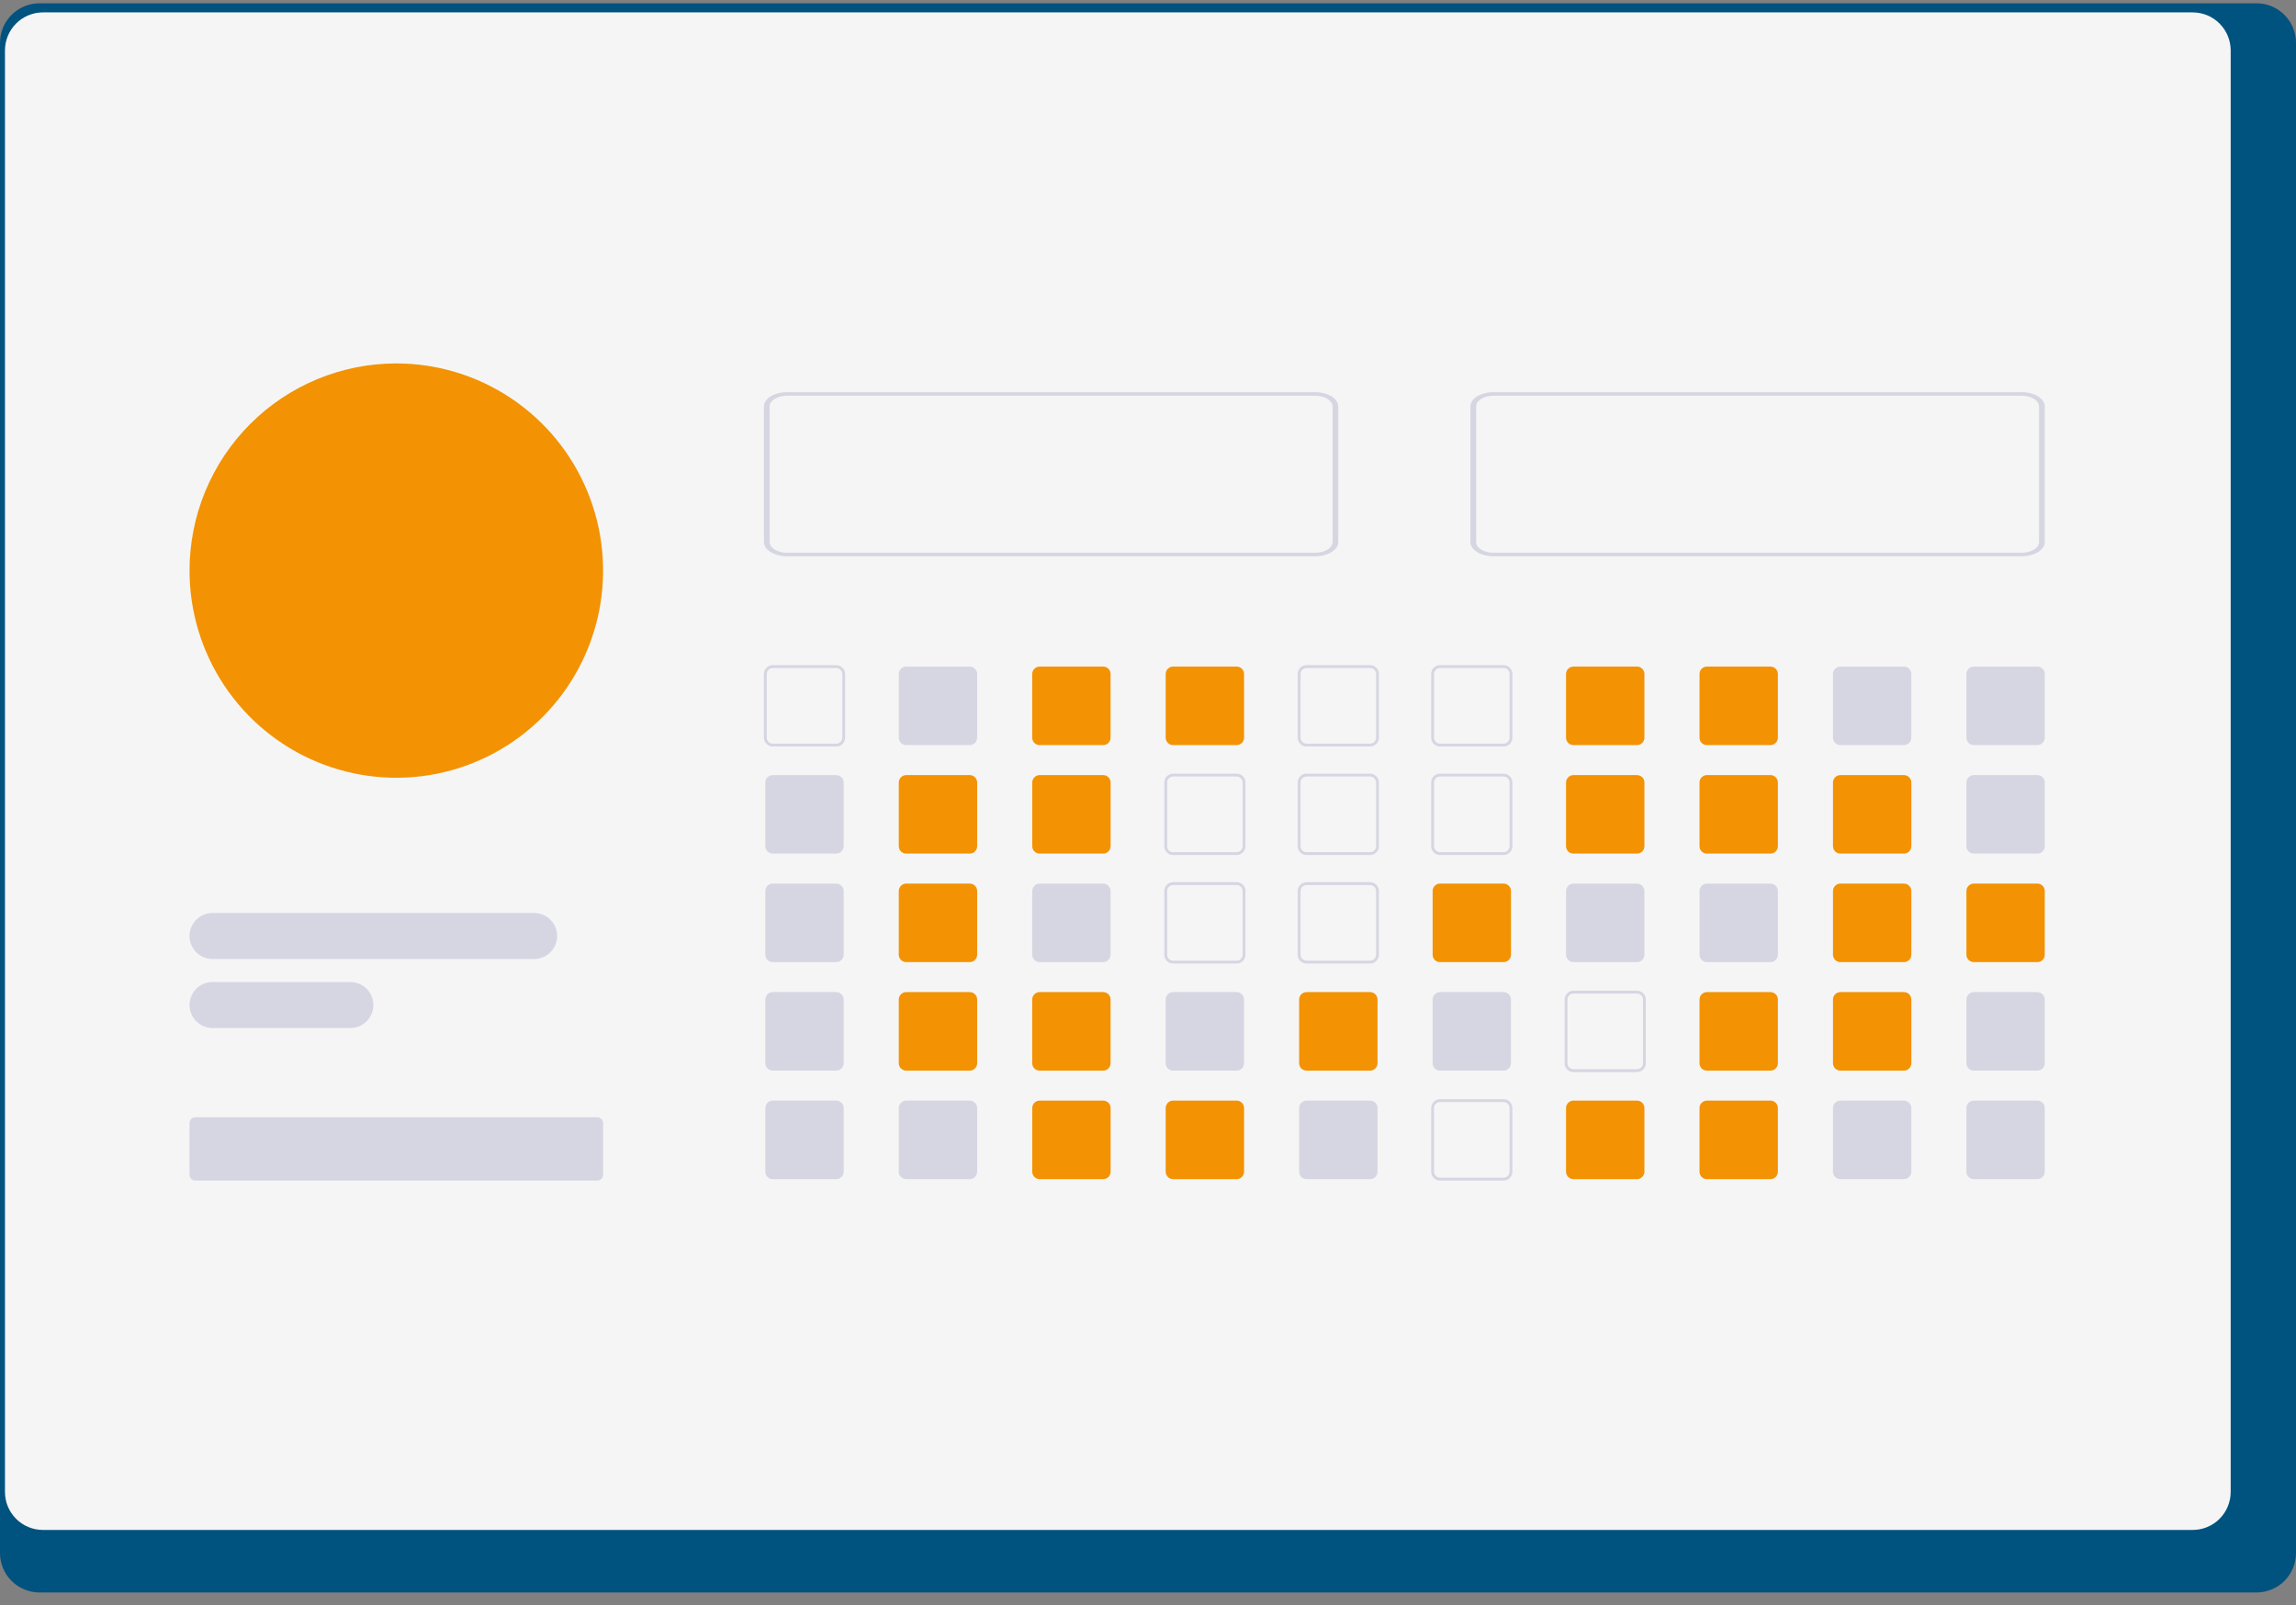 <svg width="143" height="100" viewBox="0 0 143 100" fill="none" xmlns="http://www.w3.org/2000/svg">
<rect x="0" y="0" width="143" height="100" fill="#808080" stroke="none"/>
<g clip-path="url(#clip0_2200_16530)">
<path d="M140.565 0.205H2.435C1.784 0.212 1.162 0.477 0.705 0.942C0.249 1.407 -0.005 2.035 6.73123e-05 2.687V96.728C-0.004 97.38 0.25 98.007 0.707 98.471C1.163 98.935 1.785 99.199 2.435 99.205H140.565C141.215 99.199 141.837 98.935 142.293 98.471C142.749 98.007 143.004 97.38 143 96.728V2.687C143.005 2.035 142.751 1.407 142.295 0.942C141.838 0.477 141.216 0.212 140.565 0.205H140.565Z" fill="#00527F"/>
<path d="M136.571 0.772H2.67C2.043 0.774 1.443 1.024 1 1.468C0.557 1.913 0.309 2.515 0.309 3.143V92.944C0.309 93.571 0.559 94.172 1.001 94.616C1.444 95.059 2.044 95.309 2.67 95.31H136.571C137.197 95.309 137.797 95.059 138.24 94.616C138.682 94.172 138.931 93.571 138.932 92.944V3.143C138.932 2.515 138.684 1.913 138.241 1.469C137.799 1.024 137.199 0.774 136.572 0.773L136.571 0.772Z" fill="#F5F5F5"/>
<path d="M24.683 22.64C27.23 22.64 29.72 23.397 31.838 24.815C33.956 26.233 35.607 28.248 36.581 30.607C37.556 32.965 37.811 35.559 37.314 38.063C36.817 40.566 35.591 42.866 33.79 44.671C31.989 46.475 29.694 47.705 27.196 48.203C24.698 48.701 22.108 48.445 19.755 47.468C17.402 46.491 15.39 44.837 13.975 42.715C12.56 40.593 11.805 38.098 11.805 35.545C11.805 32.122 13.162 28.84 15.577 26.42C17.992 23.999 21.268 22.64 24.683 22.64Z" fill="#F39202"/>
<path d="M13.236 56.875H33.269C33.648 56.875 34.012 57.026 34.281 57.295C34.549 57.564 34.7 57.928 34.7 58.309C34.7 58.689 34.549 59.054 34.281 59.323C34.012 59.592 33.648 59.743 33.269 59.743H13.236C12.856 59.743 12.492 59.592 12.224 59.323C11.955 59.054 11.805 58.689 11.805 58.309C11.805 57.928 11.955 57.564 12.224 57.295C12.492 57.026 12.856 56.875 13.236 56.875Z" fill="#D6D6E3"/>
<path d="M13.236 61.177H21.821C22.201 61.177 22.565 61.328 22.833 61.597C23.102 61.865 23.252 62.23 23.252 62.611C23.252 62.991 23.102 63.356 22.833 63.624C22.565 63.893 22.201 64.044 21.821 64.044H13.236C12.856 64.044 12.492 63.893 12.224 63.624C11.955 63.356 11.805 62.991 11.805 62.611C11.805 62.23 11.955 61.865 12.224 61.597C12.492 61.328 12.856 61.177 13.236 61.177Z" fill="#D6D6E3"/>
<path d="M12.162 69.601H37.204C37.299 69.601 37.39 69.639 37.457 69.706C37.524 69.773 37.562 69.865 37.562 69.96V73.186C37.562 73.281 37.524 73.372 37.457 73.439C37.39 73.507 37.299 73.544 37.204 73.544H12.162C12.068 73.544 11.977 73.507 11.909 73.439C11.842 73.372 11.805 73.281 11.805 73.186V69.96C11.805 69.865 11.842 69.773 11.909 69.706C11.977 69.639 12.068 69.601 12.162 69.601Z" fill="#D6D6E3"/>
<path d="M49.009 24.654C48.417 24.654 47.936 24.953 47.936 25.321V33.765C47.936 34.133 48.417 34.432 49.009 34.432H81.921C82.513 34.432 82.994 34.133 82.994 33.765V25.321C82.994 24.953 82.513 24.654 81.921 24.654H49.009ZM49.009 24.432H81.921C82.711 24.432 83.352 24.83 83.352 25.321V33.765C83.352 34.256 82.711 34.654 81.921 34.654H49.009C48.219 34.654 47.578 34.256 47.578 33.765V25.321C47.578 24.83 48.219 24.432 49.009 24.432Z" fill="#D6D6E3"/>
<path d="M93.011 24.654C92.419 24.654 91.938 24.953 91.938 25.321V33.765C91.938 34.133 92.419 34.432 93.011 34.432H125.923C126.515 34.432 126.996 34.133 126.996 33.765V25.321C126.996 24.953 126.515 24.654 125.923 24.654H93.011ZM93.011 24.432H125.923C126.713 24.432 127.354 24.83 127.354 25.321V33.765C127.354 34.256 126.713 34.654 125.923 34.654H93.011C92.221 34.654 91.58 34.256 91.58 33.765V25.321C91.58 24.83 92.221 24.432 93.011 24.432Z" fill="#D6D6E3"/>
<path d="M48.129 41.436H52.086C52.232 41.437 52.372 41.495 52.475 41.599C52.578 41.702 52.636 41.842 52.637 41.988V45.955C52.636 46.101 52.578 46.241 52.475 46.344C52.372 46.447 52.232 46.505 52.086 46.505H48.128C47.982 46.505 47.842 46.447 47.739 46.344C47.636 46.241 47.578 46.101 47.578 45.955V41.988C47.578 41.842 47.636 41.702 47.74 41.598C47.843 41.495 47.983 41.436 48.129 41.436ZM52.086 46.327C52.185 46.327 52.279 46.288 52.349 46.218C52.419 46.148 52.459 46.053 52.459 45.954V41.988C52.459 41.889 52.419 41.794 52.349 41.724C52.279 41.654 52.185 41.614 52.086 41.614H48.129C48.03 41.614 47.936 41.653 47.866 41.723C47.796 41.794 47.756 41.889 47.756 41.988V45.955C47.756 46.053 47.795 46.148 47.865 46.218C47.935 46.288 48.029 46.327 48.128 46.327L52.086 46.327Z" fill="#D6D6E3"/>
<path d="M52.085 48.285H48.128C48.067 48.285 48.007 48.297 47.951 48.32C47.895 48.343 47.844 48.378 47.801 48.421C47.758 48.464 47.724 48.515 47.701 48.571C47.678 48.627 47.666 48.688 47.666 48.748V52.715C47.666 52.775 47.678 52.835 47.702 52.891C47.725 52.947 47.759 52.998 47.802 53.041C47.845 53.084 47.895 53.118 47.952 53.141C48.008 53.164 48.068 53.176 48.128 53.175H52.085C52.207 53.175 52.324 53.127 52.411 53.041C52.497 52.954 52.546 52.837 52.547 52.715V48.748C52.547 48.626 52.498 48.508 52.411 48.421C52.325 48.334 52.207 48.285 52.085 48.285L52.085 48.285Z" fill="#D6D6E3"/>
<path d="M52.085 55.045H48.128C48.005 55.045 47.888 55.093 47.801 55.18C47.715 55.267 47.666 55.385 47.666 55.508V59.473C47.666 59.534 47.678 59.594 47.701 59.65C47.724 59.706 47.758 59.758 47.801 59.801C47.844 59.844 47.895 59.878 47.951 59.901C48.007 59.924 48.067 59.936 48.128 59.936H52.085C52.207 59.936 52.325 59.887 52.412 59.8C52.498 59.714 52.547 59.596 52.547 59.473V55.508C52.547 55.385 52.498 55.267 52.411 55.181C52.325 55.094 52.207 55.045 52.085 55.045Z" fill="#D6D6E3"/>
<path d="M52.54 62.185C52.52 62.079 52.464 61.982 52.381 61.913C52.298 61.843 52.193 61.805 52.085 61.804H48.128C48.005 61.804 47.888 61.853 47.801 61.94C47.715 62.027 47.666 62.144 47.666 62.267V66.232C47.666 66.293 47.678 66.353 47.701 66.41C47.724 66.466 47.758 66.517 47.801 66.56C47.844 66.603 47.895 66.637 47.951 66.66C48.007 66.684 48.067 66.695 48.128 66.695H52.085C52.207 66.695 52.325 66.647 52.412 66.56C52.498 66.473 52.547 66.355 52.547 66.232V62.268C52.547 62.24 52.545 62.213 52.54 62.186L52.54 62.185Z" fill="#D6D6E3"/>
<path d="M52.264 68.6C52.208 68.576 52.147 68.564 52.086 68.564H48.128C48.067 68.564 48.007 68.576 47.951 68.599C47.895 68.622 47.844 68.656 47.801 68.699C47.758 68.742 47.724 68.793 47.701 68.85C47.678 68.906 47.666 68.966 47.666 69.027V72.992C47.666 73.053 47.678 73.114 47.701 73.17C47.724 73.226 47.758 73.277 47.801 73.32C47.844 73.364 47.895 73.398 47.951 73.421C48.007 73.444 48.067 73.456 48.128 73.456H52.085C52.207 73.455 52.325 73.407 52.411 73.32C52.498 73.233 52.547 73.115 52.547 72.992V69.027C52.547 68.936 52.52 68.847 52.47 68.771C52.419 68.695 52.348 68.636 52.264 68.6V68.6Z" fill="#D6D6E3"/>
<path d="M60.398 41.525H56.441C56.318 41.525 56.201 41.574 56.114 41.661C56.027 41.748 55.979 41.865 55.978 41.988V45.955C55.979 46.016 55.991 46.076 56.014 46.132C56.037 46.188 56.071 46.239 56.114 46.281C56.157 46.324 56.208 46.358 56.264 46.381C56.32 46.404 56.38 46.416 56.441 46.416H60.398C60.52 46.416 60.637 46.367 60.724 46.281C60.81 46.194 60.859 46.077 60.86 45.955V41.988C60.859 41.865 60.81 41.748 60.724 41.661C60.637 41.574 60.52 41.525 60.398 41.525Z" fill="#D6D6E3"/>
<path d="M60.398 48.285H56.441C56.38 48.285 56.32 48.297 56.264 48.32C56.208 48.343 56.157 48.377 56.114 48.421C56.071 48.464 56.037 48.515 56.014 48.571C55.99 48.627 55.978 48.688 55.978 48.748V52.715C55.979 52.775 55.991 52.835 56.014 52.891C56.037 52.947 56.071 52.998 56.114 53.041C56.157 53.084 56.208 53.118 56.264 53.141C56.32 53.164 56.38 53.176 56.441 53.175H60.398C60.52 53.175 60.637 53.127 60.724 53.041C60.81 52.954 60.859 52.837 60.86 52.715V48.748C60.859 48.626 60.81 48.508 60.724 48.421C60.637 48.334 60.52 48.285 60.398 48.285V48.285Z" fill="#F39202"/>
<path d="M60.398 55.045H56.441C56.318 55.045 56.201 55.093 56.114 55.18C56.027 55.267 55.979 55.385 55.978 55.508V59.473C55.978 59.534 55.99 59.594 56.013 59.65C56.037 59.707 56.071 59.758 56.114 59.801C56.157 59.844 56.208 59.878 56.264 59.901C56.32 59.924 56.38 59.936 56.441 59.936H60.398C60.52 59.936 60.638 59.887 60.724 59.8C60.811 59.714 60.86 59.596 60.86 59.473V55.508C60.859 55.385 60.81 55.267 60.724 55.181C60.637 55.094 60.52 55.045 60.398 55.045Z" fill="#F39202"/>
<path d="M60.397 61.804H56.441C56.344 61.804 56.249 61.835 56.171 61.892C56.092 61.949 56.034 62.029 56.003 62.121C55.987 62.168 55.978 62.218 55.978 62.267V66.233C55.978 66.293 55.99 66.354 56.013 66.41C56.037 66.466 56.071 66.517 56.114 66.56C56.157 66.603 56.208 66.638 56.264 66.661C56.32 66.684 56.38 66.696 56.441 66.696H60.398C60.52 66.696 60.638 66.647 60.724 66.56C60.811 66.473 60.86 66.355 60.86 66.233V62.268C60.859 62.145 60.811 62.027 60.724 61.941C60.637 61.854 60.52 61.805 60.397 61.804Z" fill="#F39202"/>
<path d="M60.397 68.564H56.441C56.38 68.564 56.32 68.576 56.264 68.599C56.207 68.623 56.156 68.657 56.114 68.7C56.071 68.743 56.037 68.794 56.013 68.85C55.99 68.906 55.978 68.966 55.978 69.027V72.993C55.978 73.053 55.99 73.114 56.013 73.17C56.037 73.226 56.071 73.277 56.114 73.32C56.157 73.363 56.208 73.397 56.264 73.421C56.32 73.444 56.38 73.456 56.441 73.456H60.398C60.52 73.456 60.638 73.407 60.724 73.32C60.811 73.233 60.86 73.115 60.86 72.993V69.027C60.86 68.904 60.811 68.787 60.724 68.7C60.638 68.613 60.52 68.564 60.397 68.564Z" fill="#D6D6E3"/>
<path d="M68.708 41.525H64.751C64.629 41.525 64.511 41.574 64.424 41.661C64.338 41.748 64.289 41.865 64.289 41.988V45.955C64.289 46.016 64.301 46.076 64.325 46.132C64.348 46.188 64.382 46.239 64.425 46.281C64.468 46.324 64.519 46.358 64.575 46.381C64.631 46.404 64.691 46.416 64.751 46.416H68.708C68.83 46.416 68.947 46.367 69.034 46.281C69.121 46.194 69.169 46.077 69.17 45.955V41.988C69.17 41.865 69.121 41.748 69.034 41.661C68.948 41.574 68.83 41.525 68.708 41.525H68.708Z" fill="#F39202"/>
<path d="M68.71 48.285H64.753C64.692 48.285 64.632 48.297 64.576 48.32C64.52 48.343 64.469 48.378 64.426 48.421C64.383 48.464 64.349 48.515 64.326 48.571C64.303 48.627 64.291 48.688 64.291 48.748V52.715C64.291 52.775 64.303 52.835 64.326 52.891C64.35 52.947 64.384 52.998 64.427 53.041C64.47 53.084 64.52 53.118 64.576 53.141C64.632 53.164 64.692 53.176 64.753 53.175H68.71C68.832 53.176 68.949 53.127 69.036 53.041C69.123 52.954 69.171 52.837 69.172 52.715V48.748C69.172 48.626 69.123 48.508 69.036 48.421C68.95 48.334 68.832 48.285 68.71 48.285L68.71 48.285Z" fill="#F39202"/>
<path d="M68.708 55.045H64.751C64.629 55.045 64.511 55.093 64.424 55.18C64.338 55.267 64.289 55.385 64.289 55.508V59.473C64.289 59.534 64.301 59.594 64.324 59.65C64.347 59.707 64.381 59.758 64.424 59.801C64.467 59.844 64.518 59.878 64.574 59.901C64.63 59.924 64.691 59.936 64.751 59.936H68.708C68.831 59.936 68.948 59.887 69.035 59.8C69.121 59.714 69.17 59.596 69.17 59.473V55.508C69.17 55.385 69.121 55.267 69.035 55.181C68.948 55.094 68.831 55.045 68.708 55.045H68.708Z" fill="#D6D6E3"/>
<path d="M68.708 61.804H64.751C64.629 61.804 64.511 61.853 64.424 61.94C64.338 62.027 64.289 62.145 64.289 62.267V66.233C64.289 66.293 64.301 66.354 64.324 66.41C64.347 66.466 64.381 66.517 64.424 66.56C64.467 66.603 64.518 66.638 64.574 66.661C64.63 66.684 64.691 66.696 64.751 66.696H68.708C68.831 66.696 68.948 66.647 69.035 66.56C69.121 66.473 69.17 66.355 69.17 66.233V62.268C69.17 62.145 69.121 62.028 69.035 61.941C68.948 61.854 68.831 61.805 68.708 61.804H68.708Z" fill="#F39202"/>
<path d="M68.71 68.564H64.753C64.692 68.564 64.632 68.576 64.576 68.599C64.52 68.623 64.469 68.657 64.426 68.7C64.383 68.743 64.349 68.794 64.326 68.85C64.303 68.906 64.291 68.966 64.291 69.027V72.993C64.291 73.053 64.303 73.114 64.326 73.17C64.349 73.226 64.383 73.277 64.426 73.32C64.469 73.363 64.52 73.397 64.576 73.421C64.632 73.444 64.692 73.456 64.753 73.456H68.71C68.832 73.456 68.95 73.407 69.037 73.32C69.123 73.233 69.172 73.115 69.172 72.993V69.027C69.172 68.904 69.124 68.787 69.037 68.7C68.95 68.613 68.832 68.564 68.71 68.564Z" fill="#F39202"/>
<path d="M77.02 41.525H73.064C72.941 41.525 72.824 41.574 72.737 41.661C72.65 41.748 72.602 41.865 72.602 41.988V45.955C72.602 46.016 72.614 46.076 72.637 46.132C72.66 46.188 72.695 46.238 72.737 46.281C72.78 46.324 72.831 46.358 72.887 46.381C72.943 46.404 73.003 46.416 73.064 46.416H77.02C77.143 46.416 77.26 46.367 77.347 46.281C77.433 46.195 77.482 46.077 77.483 45.955V41.988C77.482 41.865 77.434 41.748 77.347 41.661C77.26 41.574 77.143 41.525 77.02 41.525Z" fill="#F39202"/>
<path d="M73.065 48.196H77.022C77.167 48.197 77.307 48.255 77.41 48.358C77.513 48.462 77.572 48.602 77.573 48.748V52.715C77.572 52.861 77.514 53.001 77.41 53.104C77.307 53.207 77.168 53.265 77.022 53.266H73.063C72.918 53.266 72.778 53.208 72.675 53.105C72.572 53.001 72.514 52.861 72.514 52.715V48.748C72.514 48.602 72.572 48.461 72.675 48.358C72.779 48.254 72.919 48.196 73.065 48.196ZM77.022 53.087C77.12 53.087 77.215 53.047 77.285 52.978C77.355 52.908 77.394 52.813 77.395 52.714V48.748C77.394 48.648 77.355 48.554 77.285 48.484C77.215 48.414 77.12 48.374 77.021 48.373H73.065C72.966 48.374 72.871 48.413 72.801 48.483C72.731 48.553 72.692 48.648 72.692 48.748V52.715C72.692 52.814 72.731 52.909 72.8 52.978C72.87 53.048 72.965 53.087 73.063 53.087L77.022 53.087Z" fill="#D6D6E3"/>
<path d="M73.065 54.955H77.021C77.167 54.956 77.307 55.015 77.41 55.118C77.513 55.221 77.572 55.361 77.572 55.508V59.473C77.572 59.619 77.514 59.759 77.411 59.863C77.308 59.966 77.167 60.025 77.021 60.025H73.064C72.991 60.025 72.92 60.011 72.853 59.983C72.786 59.956 72.726 59.915 72.675 59.864C72.572 59.76 72.514 59.619 72.514 59.473V55.508C72.514 55.361 72.572 55.221 72.675 55.118C72.779 55.014 72.919 54.956 73.065 54.956L73.065 54.955ZM77.021 59.847C77.12 59.846 77.215 59.807 77.285 59.737C77.355 59.667 77.394 59.572 77.395 59.472V55.508C77.394 55.409 77.355 55.314 77.284 55.244C77.215 55.174 77.12 55.134 77.021 55.134H73.064C72.965 55.134 72.871 55.173 72.801 55.243C72.731 55.314 72.691 55.409 72.691 55.508V59.473C72.691 59.572 72.73 59.667 72.8 59.738C72.835 59.772 72.876 59.8 72.921 59.819C72.966 59.837 73.014 59.847 73.063 59.847L77.021 59.847Z" fill="#D6D6E3"/>
<path d="M77.02 61.804H73.064C72.941 61.804 72.824 61.853 72.737 61.94C72.65 62.027 72.602 62.145 72.602 62.267V66.233C72.601 66.293 72.613 66.354 72.636 66.41C72.66 66.466 72.694 66.517 72.737 66.56C72.78 66.603 72.831 66.638 72.887 66.661C72.943 66.684 73.003 66.696 73.064 66.696H77.02C77.143 66.696 77.261 66.647 77.347 66.56C77.434 66.473 77.483 66.355 77.483 66.233V62.268C77.483 62.145 77.434 62.027 77.347 61.941C77.26 61.854 77.143 61.805 77.02 61.804Z" fill="#D6D6E3"/>
<path d="M77.02 68.564H73.064C73.003 68.564 72.943 68.576 72.887 68.599C72.831 68.623 72.779 68.657 72.737 68.7C72.694 68.743 72.66 68.794 72.636 68.85C72.613 68.906 72.601 68.966 72.602 69.027V72.993C72.601 73.053 72.613 73.114 72.636 73.17C72.66 73.226 72.694 73.277 72.737 73.32C72.78 73.363 72.831 73.397 72.887 73.421C72.943 73.444 73.003 73.456 73.064 73.456H77.02C77.143 73.456 77.261 73.407 77.347 73.32C77.434 73.233 77.483 73.115 77.483 72.993V69.027C77.483 68.904 77.434 68.787 77.347 68.7C77.26 68.613 77.143 68.564 77.02 68.564Z" fill="#F39202"/>
<path d="M81.373 41.436H85.332C85.478 41.437 85.618 41.495 85.721 41.599C85.824 41.702 85.882 41.842 85.883 41.988V45.955C85.882 46.101 85.824 46.241 85.721 46.344C85.618 46.447 85.478 46.505 85.332 46.505H81.373C81.228 46.505 81.088 46.447 80.985 46.344C80.882 46.241 80.824 46.101 80.824 45.955V41.988C80.824 41.842 80.882 41.702 80.985 41.599C81.088 41.495 81.227 41.437 81.373 41.436ZM85.332 46.327C85.431 46.327 85.525 46.288 85.595 46.218C85.665 46.148 85.705 46.053 85.705 45.954V41.988C85.705 41.889 85.665 41.794 85.595 41.724C85.525 41.654 85.431 41.614 85.332 41.614H81.374C81.275 41.614 81.18 41.654 81.111 41.724C81.041 41.794 81.002 41.889 81.002 41.988V45.955C81.002 46.053 81.041 46.148 81.111 46.218C81.18 46.287 81.275 46.327 81.373 46.327L85.332 46.327Z" fill="#D6D6E3"/>
<path d="M81.373 48.196H85.332C85.478 48.197 85.618 48.255 85.721 48.358C85.824 48.462 85.882 48.602 85.883 48.748V52.715C85.882 52.861 85.824 53.001 85.721 53.104C85.618 53.207 85.478 53.265 85.332 53.266H81.373C81.228 53.266 81.088 53.208 80.985 53.104C80.882 53.001 80.824 52.861 80.824 52.715V48.748C80.824 48.602 80.882 48.462 80.985 48.358C81.088 48.255 81.227 48.196 81.373 48.196ZM81.373 53.087H85.332C85.431 53.087 85.525 53.047 85.595 52.978C85.665 52.908 85.705 52.813 85.705 52.714V48.748C85.705 48.648 85.665 48.554 85.595 48.484C85.525 48.414 85.43 48.374 85.332 48.373H81.374C81.275 48.374 81.18 48.414 81.111 48.484C81.041 48.554 81.002 48.649 81.002 48.748V52.715C81.002 52.814 81.041 52.909 81.111 52.978C81.18 53.048 81.275 53.088 81.373 53.088L81.373 53.087Z" fill="#D6D6E3"/>
<path d="M81.373 54.955H85.332C85.478 54.956 85.618 55.015 85.721 55.118C85.824 55.221 85.882 55.361 85.883 55.508V59.473C85.883 59.619 85.825 59.759 85.722 59.863C85.618 59.966 85.478 60.025 85.332 60.025H81.374C81.301 60.025 81.23 60.011 81.163 59.983C81.096 59.955 81.035 59.914 80.984 59.863C80.933 59.812 80.893 59.751 80.866 59.684C80.838 59.617 80.824 59.545 80.824 59.472V55.508C80.824 55.362 80.882 55.222 80.985 55.118C81.088 55.015 81.227 54.956 81.373 54.955ZM81.373 59.847H85.332C85.431 59.846 85.525 59.807 85.596 59.737C85.665 59.667 85.705 59.572 85.705 59.472V55.508C85.704 55.409 85.665 55.314 85.595 55.244C85.525 55.174 85.43 55.134 85.331 55.134H81.374C81.275 55.134 81.18 55.174 81.111 55.244C81.041 55.314 81.002 55.409 81.002 55.508V59.473C81.002 59.522 81.011 59.57 81.03 59.616C81.048 59.661 81.076 59.702 81.11 59.737C81.145 59.772 81.186 59.799 81.231 59.818C81.276 59.837 81.324 59.847 81.373 59.847L81.373 59.847Z" fill="#D6D6E3"/>
<path d="M85.332 61.804H81.374C81.252 61.805 81.135 61.854 81.049 61.941C80.962 62.028 80.914 62.145 80.914 62.267V66.233C80.914 66.293 80.926 66.353 80.949 66.409C80.972 66.466 81.005 66.517 81.048 66.56C81.091 66.603 81.142 66.637 81.198 66.66C81.253 66.683 81.313 66.695 81.374 66.696H85.332C85.455 66.696 85.573 66.647 85.659 66.56C85.746 66.473 85.795 66.355 85.795 66.233V62.268C85.794 62.145 85.746 62.028 85.659 61.941C85.572 61.854 85.455 61.805 85.332 61.805V61.804Z" fill="#F39202"/>
<path d="M85.332 68.564H81.374C81.313 68.564 81.254 68.576 81.198 68.6C81.142 68.623 81.091 68.657 81.048 68.7C81.005 68.743 80.972 68.794 80.949 68.85C80.926 68.907 80.914 68.967 80.914 69.027V72.993C80.914 73.053 80.926 73.113 80.949 73.169C80.972 73.226 81.005 73.277 81.048 73.32C81.091 73.363 81.142 73.397 81.198 73.42C81.253 73.444 81.313 73.456 81.374 73.456H85.332C85.455 73.456 85.573 73.407 85.659 73.32C85.746 73.233 85.795 73.115 85.795 72.993V69.027C85.795 68.904 85.746 68.787 85.659 68.7C85.573 68.613 85.455 68.564 85.332 68.564Z" fill="#D6D6E3"/>
<path d="M89.686 41.436H93.645C93.791 41.437 93.931 41.495 94.034 41.599C94.137 41.702 94.195 41.842 94.196 41.988V45.955C94.195 46.101 94.137 46.241 94.034 46.344C93.931 46.447 93.791 46.505 93.645 46.505H89.686C89.54 46.505 89.401 46.447 89.298 46.344C89.195 46.241 89.137 46.101 89.137 45.955V41.988C89.137 41.842 89.195 41.702 89.298 41.599C89.4 41.495 89.54 41.437 89.686 41.436ZM93.645 46.327C93.744 46.327 93.838 46.288 93.908 46.218C93.978 46.148 94.018 46.053 94.018 45.954V41.988C94.018 41.889 93.978 41.794 93.908 41.724C93.838 41.654 93.744 41.614 93.645 41.614H89.686C89.588 41.614 89.493 41.654 89.423 41.724C89.354 41.794 89.314 41.889 89.314 41.988V45.955C89.314 46.053 89.354 46.148 89.423 46.218C89.493 46.287 89.587 46.327 89.686 46.327L93.645 46.327Z" fill="#D6D6E3"/>
<path d="M89.686 48.196H93.645C93.791 48.197 93.931 48.255 94.034 48.358C94.137 48.462 94.195 48.602 94.196 48.748V52.715C94.195 52.861 94.137 53.001 94.034 53.104C93.931 53.207 93.791 53.265 93.645 53.266H89.686C89.54 53.266 89.401 53.207 89.298 53.104C89.195 53.001 89.137 52.861 89.137 52.715V48.748C89.137 48.602 89.195 48.462 89.298 48.358C89.4 48.255 89.54 48.196 89.686 48.196ZM89.686 53.087H93.645C93.744 53.087 93.838 53.047 93.908 52.978C93.978 52.908 94.018 52.813 94.018 52.714V48.748C94.018 48.648 93.978 48.554 93.908 48.484C93.838 48.414 93.744 48.374 93.645 48.373H89.686C89.588 48.374 89.493 48.414 89.423 48.484C89.354 48.554 89.314 48.649 89.314 48.748V52.715C89.314 52.814 89.354 52.909 89.423 52.978C89.493 53.048 89.587 53.088 89.686 53.088L89.686 53.087Z" fill="#D6D6E3"/>
<path d="M93.645 55.045H89.686C89.564 55.045 89.447 55.094 89.361 55.181C89.275 55.268 89.227 55.385 89.227 55.508V59.473C89.226 59.534 89.238 59.594 89.261 59.65C89.284 59.706 89.318 59.757 89.361 59.8C89.403 59.843 89.454 59.877 89.51 59.901C89.566 59.924 89.626 59.936 89.686 59.936H93.645C93.768 59.936 93.885 59.887 93.972 59.8C94.058 59.714 94.107 59.596 94.107 59.473V55.508C94.107 55.385 94.058 55.267 93.972 55.181C93.885 55.094 93.767 55.045 93.645 55.045Z" fill="#F39202"/>
<path d="M93.645 61.804H89.686C89.564 61.805 89.447 61.854 89.361 61.941C89.275 62.028 89.227 62.145 89.227 62.267V66.233C89.226 66.293 89.238 66.353 89.261 66.409C89.284 66.466 89.318 66.517 89.361 66.56C89.403 66.603 89.454 66.637 89.51 66.66C89.566 66.683 89.626 66.695 89.686 66.696H93.645C93.768 66.696 93.885 66.647 93.972 66.56C94.058 66.473 94.107 66.355 94.107 66.233V62.268C94.107 62.145 94.058 62.028 93.972 61.941C93.885 61.854 93.767 61.805 93.645 61.805V61.804Z" fill="#D6D6E3"/>
<path d="M89.686 68.475H93.645C93.791 68.475 93.931 68.534 94.034 68.637C94.138 68.741 94.196 68.881 94.196 69.027V72.992C94.196 73.139 94.138 73.279 94.034 73.383C93.931 73.486 93.791 73.544 93.645 73.545H89.686C89.614 73.544 89.542 73.53 89.475 73.502C89.409 73.475 89.348 73.434 89.297 73.382C89.246 73.331 89.206 73.27 89.178 73.203C89.15 73.136 89.136 73.064 89.137 72.992V69.027C89.136 68.955 89.151 68.883 89.178 68.816C89.206 68.749 89.246 68.688 89.297 68.637C89.348 68.586 89.409 68.545 89.475 68.517C89.542 68.49 89.614 68.475 89.686 68.475ZM93.645 73.366C93.744 73.366 93.839 73.327 93.909 73.256C93.979 73.186 94.018 73.091 94.018 72.992V69.027C94.018 68.928 93.979 68.833 93.909 68.763C93.839 68.693 93.744 68.653 93.645 68.653H89.687C89.638 68.653 89.589 68.663 89.544 68.682C89.499 68.701 89.458 68.728 89.423 68.763C89.389 68.797 89.362 68.839 89.343 68.884C89.324 68.929 89.315 68.978 89.315 69.027V72.992C89.315 73.041 89.324 73.09 89.343 73.135C89.361 73.18 89.389 73.222 89.423 73.257C89.458 73.291 89.499 73.319 89.544 73.338C89.589 73.356 89.638 73.366 89.686 73.366H93.645Z" fill="#D6D6E3"/>
<path d="M101.956 41.525H97.997C97.875 41.526 97.758 41.575 97.672 41.661C97.585 41.748 97.537 41.866 97.537 41.988V45.955C97.537 46.015 97.549 46.075 97.572 46.131C97.595 46.187 97.629 46.238 97.672 46.281C97.715 46.324 97.765 46.357 97.821 46.381C97.877 46.404 97.937 46.416 97.997 46.416H101.956C102.078 46.416 102.195 46.367 102.282 46.281C102.368 46.195 102.417 46.077 102.418 45.955V41.988C102.418 41.865 102.369 41.748 102.282 41.661C102.196 41.574 102.078 41.525 101.956 41.525Z" fill="#F39202"/>
<path d="M101.956 48.285H97.997C97.875 48.285 97.758 48.334 97.672 48.421C97.585 48.508 97.537 48.625 97.537 48.748V52.715C97.537 52.775 97.549 52.835 97.572 52.891C97.595 52.947 97.629 52.998 97.672 53.041C97.715 53.083 97.765 53.117 97.821 53.14C97.877 53.163 97.937 53.175 97.997 53.175H101.956C102.078 53.176 102.195 53.127 102.282 53.041C102.368 52.954 102.417 52.837 102.418 52.715V48.748C102.418 48.626 102.369 48.508 102.282 48.421C102.196 48.334 102.078 48.285 101.956 48.285H101.956Z" fill="#F39202"/>
<path d="M101.956 55.045H97.997C97.875 55.045 97.758 55.094 97.672 55.181C97.585 55.268 97.537 55.385 97.537 55.508V59.473C97.537 59.534 97.549 59.594 97.572 59.65C97.595 59.706 97.629 59.757 97.671 59.8C97.714 59.843 97.765 59.877 97.821 59.901C97.876 59.924 97.936 59.936 97.997 59.936H101.956C102.078 59.936 102.196 59.887 102.282 59.8C102.369 59.714 102.418 59.596 102.418 59.473V55.508C102.417 55.385 102.369 55.267 102.282 55.181C102.196 55.094 102.078 55.045 101.956 55.045Z" fill="#D6D6E3"/>
<path d="M97.997 61.715H101.955C102.101 61.716 102.241 61.775 102.344 61.878C102.447 61.981 102.506 62.121 102.507 62.267V66.233C102.506 66.379 102.448 66.519 102.345 66.623C102.242 66.726 102.102 66.784 101.955 66.785H97.997C97.924 66.785 97.853 66.77 97.786 66.743C97.719 66.715 97.659 66.674 97.608 66.623C97.556 66.571 97.516 66.51 97.489 66.444C97.461 66.376 97.447 66.305 97.447 66.232V62.267C97.448 62.122 97.505 61.982 97.608 61.878C97.711 61.775 97.85 61.716 97.996 61.715H97.997ZM101.955 66.606C102.054 66.606 102.149 66.567 102.219 66.497C102.289 66.427 102.329 66.331 102.329 66.232V62.267C102.328 62.168 102.289 62.074 102.219 62.004C102.149 61.934 102.054 61.894 101.955 61.893H97.997C97.898 61.894 97.803 61.934 97.734 62.004C97.664 62.074 97.625 62.169 97.625 62.267V66.233C97.624 66.281 97.634 66.33 97.653 66.375C97.671 66.421 97.699 66.462 97.733 66.497C97.768 66.531 97.809 66.559 97.854 66.578C97.899 66.597 97.948 66.606 97.996 66.606L101.955 66.606Z" fill="#D6D6E3"/>
<path d="M101.956 68.564H97.997C97.936 68.564 97.876 68.576 97.821 68.6C97.765 68.623 97.714 68.657 97.671 68.7C97.629 68.743 97.595 68.794 97.572 68.85C97.549 68.907 97.537 68.967 97.537 69.027V72.993C97.537 73.053 97.549 73.113 97.572 73.169C97.595 73.226 97.629 73.277 97.671 73.32C97.714 73.363 97.765 73.397 97.821 73.42C97.876 73.444 97.936 73.456 97.997 73.456H101.956C102.078 73.456 102.196 73.407 102.282 73.32C102.369 73.233 102.418 73.115 102.418 72.993V69.027C102.418 68.905 102.369 68.787 102.282 68.7C102.196 68.613 102.079 68.564 101.956 68.564Z" fill="#F39202"/>
<path d="M110.268 41.525H106.309C106.187 41.526 106.07 41.575 105.984 41.661C105.898 41.748 105.85 41.866 105.85 41.988V45.955C105.85 46.077 105.898 46.194 105.984 46.281C106.071 46.367 106.188 46.416 106.309 46.416H110.268C110.39 46.416 110.508 46.367 110.594 46.281C110.681 46.195 110.73 46.077 110.73 45.955V41.988C110.73 41.865 110.681 41.748 110.595 41.661C110.508 41.574 110.391 41.525 110.268 41.525Z" fill="#F39202"/>
<path d="M110.268 48.285H106.309C106.187 48.285 106.07 48.334 105.984 48.421C105.898 48.508 105.85 48.625 105.85 48.748V52.715C105.85 52.837 105.898 52.954 105.984 53.041C106.071 53.127 106.188 53.175 106.309 53.175H110.268C110.39 53.176 110.508 53.127 110.594 53.041C110.681 52.954 110.73 52.837 110.73 52.715V48.748C110.73 48.626 110.681 48.508 110.595 48.421C110.508 48.334 110.391 48.285 110.268 48.285Z" fill="#F39202"/>
<path d="M110.268 55.045H106.309C106.187 55.045 106.07 55.094 105.984 55.181C105.898 55.268 105.85 55.385 105.85 55.508V59.473C105.849 59.534 105.861 59.594 105.884 59.65C105.907 59.706 105.941 59.757 105.984 59.8C106.026 59.843 106.077 59.877 106.133 59.901C106.189 59.924 106.249 59.936 106.309 59.936H110.268C110.391 59.936 110.508 59.887 110.595 59.8C110.681 59.714 110.73 59.596 110.73 59.473V55.508C110.73 55.385 110.681 55.267 110.594 55.181C110.508 55.094 110.391 55.045 110.268 55.045Z" fill="#D6D6E3"/>
<path d="M110.268 61.804H106.309C106.187 61.805 106.07 61.854 105.984 61.941C105.898 62.028 105.85 62.145 105.85 62.267V66.233C105.849 66.293 105.861 66.353 105.884 66.409C105.907 66.466 105.941 66.517 105.984 66.56C106.026 66.603 106.077 66.637 106.133 66.66C106.189 66.683 106.249 66.695 106.309 66.696H110.268C110.391 66.696 110.508 66.647 110.595 66.56C110.681 66.473 110.73 66.355 110.73 66.233V62.268C110.73 62.145 110.681 62.028 110.594 61.941C110.508 61.854 110.391 61.805 110.268 61.805V61.804Z" fill="#F39202"/>
<path d="M110.268 68.564H106.309C106.249 68.564 106.189 68.576 106.133 68.6C106.077 68.623 106.026 68.657 105.984 68.7C105.941 68.743 105.907 68.794 105.884 68.85C105.861 68.907 105.849 68.967 105.85 69.027V72.993C105.849 73.053 105.861 73.113 105.884 73.169C105.907 73.226 105.941 73.277 105.984 73.32C106.026 73.363 106.077 73.397 106.133 73.42C106.189 73.444 106.249 73.456 106.309 73.456H110.268C110.391 73.456 110.508 73.407 110.595 73.32C110.681 73.233 110.73 73.115 110.73 72.993V69.027C110.73 68.904 110.681 68.787 110.595 68.7C110.508 68.613 110.391 68.564 110.268 68.564Z" fill="#F39202"/>
<path d="M118.581 41.525H114.622C114.5 41.526 114.383 41.575 114.297 41.661C114.21 41.748 114.162 41.866 114.162 41.988V45.955C114.162 46.077 114.211 46.194 114.297 46.281C114.383 46.367 114.5 46.416 114.622 46.416H118.581C118.703 46.416 118.82 46.367 118.907 46.281C118.993 46.194 119.042 46.077 119.043 45.955V41.988C119.042 41.865 118.994 41.748 118.907 41.661C118.82 41.574 118.703 41.525 118.581 41.525Z" fill="#D6D6E3"/>
<path d="M118.581 48.285H114.622C114.5 48.285 114.383 48.334 114.297 48.421C114.21 48.508 114.162 48.625 114.162 48.748V52.715C114.162 52.837 114.211 52.954 114.297 53.041C114.383 53.127 114.5 53.175 114.622 53.175H118.581C118.703 53.175 118.82 53.127 118.907 53.041C118.993 52.954 119.042 52.837 119.043 52.715V48.748C119.043 48.626 118.994 48.508 118.907 48.421C118.82 48.334 118.703 48.285 118.58 48.285H118.581Z" fill="#F39202"/>
<path d="M118.581 55.045H114.622C114.5 55.045 114.383 55.094 114.297 55.181C114.21 55.268 114.162 55.385 114.162 55.508V59.473C114.162 59.534 114.174 59.594 114.197 59.65C114.22 59.706 114.254 59.757 114.296 59.8C114.339 59.843 114.39 59.877 114.446 59.901C114.501 59.924 114.561 59.936 114.622 59.936H118.581C118.703 59.936 118.821 59.887 118.907 59.8C118.994 59.714 119.043 59.596 119.043 59.473V55.508C119.042 55.385 118.994 55.267 118.907 55.181C118.82 55.094 118.703 55.045 118.581 55.045Z" fill="#F39202"/>
<path d="M118.581 61.804H114.622C114.5 61.805 114.383 61.854 114.297 61.941C114.21 62.028 114.162 62.145 114.162 62.267V66.233C114.162 66.293 114.174 66.353 114.197 66.409C114.22 66.466 114.254 66.517 114.296 66.56C114.339 66.603 114.39 66.637 114.446 66.66C114.501 66.683 114.561 66.695 114.622 66.696H118.581C118.703 66.696 118.821 66.647 118.907 66.56C118.994 66.473 119.043 66.355 119.043 66.233V62.268C119.042 62.145 118.994 62.028 118.907 61.941C118.82 61.854 118.703 61.805 118.581 61.805L118.581 61.804Z" fill="#F39202"/>
<path d="M118.581 68.564H114.622C114.561 68.564 114.502 68.576 114.446 68.6C114.39 68.623 114.339 68.657 114.296 68.7C114.254 68.743 114.22 68.794 114.197 68.85C114.174 68.907 114.162 68.967 114.162 69.027V72.993C114.162 73.053 114.174 73.113 114.197 73.169C114.22 73.226 114.254 73.277 114.296 73.32C114.339 73.363 114.39 73.397 114.446 73.42C114.501 73.444 114.561 73.456 114.622 73.456H118.581C118.703 73.456 118.821 73.407 118.907 73.32C118.994 73.233 119.043 73.115 119.043 72.993V69.027C119.043 68.904 118.994 68.787 118.907 68.7C118.821 68.613 118.703 68.564 118.581 68.564Z" fill="#D6D6E3"/>
<path d="M126.891 41.525H122.933C122.81 41.526 122.693 41.575 122.607 41.661C122.521 41.748 122.473 41.866 122.473 41.988V45.955C122.473 46.077 122.521 46.194 122.607 46.281C122.694 46.367 122.811 46.416 122.933 46.416H126.891C127.013 46.416 127.131 46.367 127.217 46.281C127.304 46.194 127.353 46.077 127.353 45.955V41.988C127.353 41.865 127.304 41.748 127.218 41.661C127.131 41.574 127.014 41.525 126.891 41.525Z" fill="#D6D6E3"/>
<path d="M126.891 48.285H122.933C122.81 48.285 122.693 48.334 122.607 48.421C122.521 48.508 122.473 48.625 122.473 48.748V52.715C122.473 52.837 122.521 52.954 122.607 53.041C122.694 53.127 122.811 53.175 122.933 53.175H126.891C127.013 53.175 127.131 53.127 127.217 53.041C127.304 52.954 127.353 52.837 127.353 52.715V48.748C127.353 48.626 127.304 48.508 127.218 48.421C127.131 48.334 127.014 48.285 126.891 48.285Z" fill="#D6D6E3"/>
<path d="M126.891 55.045H122.933C122.81 55.045 122.693 55.094 122.607 55.181C122.521 55.268 122.473 55.385 122.473 55.508V59.473C122.472 59.534 122.484 59.594 122.507 59.65C122.53 59.706 122.564 59.757 122.607 59.8C122.649 59.843 122.7 59.877 122.756 59.901C122.812 59.924 122.872 59.936 122.933 59.936H126.891C127.014 59.936 127.131 59.887 127.218 59.8C127.305 59.714 127.353 59.596 127.353 59.473V55.508C127.353 55.385 127.304 55.267 127.218 55.181C127.131 55.094 127.014 55.045 126.891 55.045Z" fill="#F39202"/>
<path d="M126.891 61.804H122.933C122.81 61.805 122.693 61.854 122.607 61.941C122.521 62.028 122.473 62.145 122.473 62.267V66.233C122.472 66.293 122.484 66.353 122.507 66.409C122.53 66.466 122.564 66.517 122.607 66.56C122.649 66.603 122.7 66.637 122.756 66.66C122.812 66.683 122.872 66.695 122.933 66.696H126.891C127.014 66.696 127.131 66.647 127.218 66.56C127.305 66.473 127.353 66.355 127.353 66.233V62.268C127.353 62.145 127.304 62.028 127.218 61.941C127.131 61.854 127.014 61.805 126.891 61.805V61.804Z" fill="#D6D6E3"/>
<path d="M126.891 68.564H122.933C122.872 68.564 122.812 68.576 122.756 68.6C122.7 68.623 122.649 68.657 122.607 68.7C122.564 68.743 122.53 68.794 122.507 68.85C122.484 68.907 122.472 68.967 122.473 69.027V72.993C122.472 73.053 122.484 73.113 122.507 73.169C122.53 73.226 122.564 73.277 122.607 73.32C122.65 73.363 122.7 73.397 122.756 73.42C122.812 73.444 122.872 73.456 122.933 73.456H126.891C127.014 73.456 127.131 73.407 127.218 73.32C127.305 73.233 127.353 73.115 127.353 72.993V69.027C127.353 68.904 127.305 68.787 127.218 68.7C127.131 68.613 127.014 68.564 126.891 68.564Z" fill="#D6D6E3"/>
</g>
<defs>
<clipPath id="clip0_2200_16530">
<rect width="143" height="99" fill="white" transform="translate(0 0.205)"/>
</clipPath>
</defs>
</svg>
